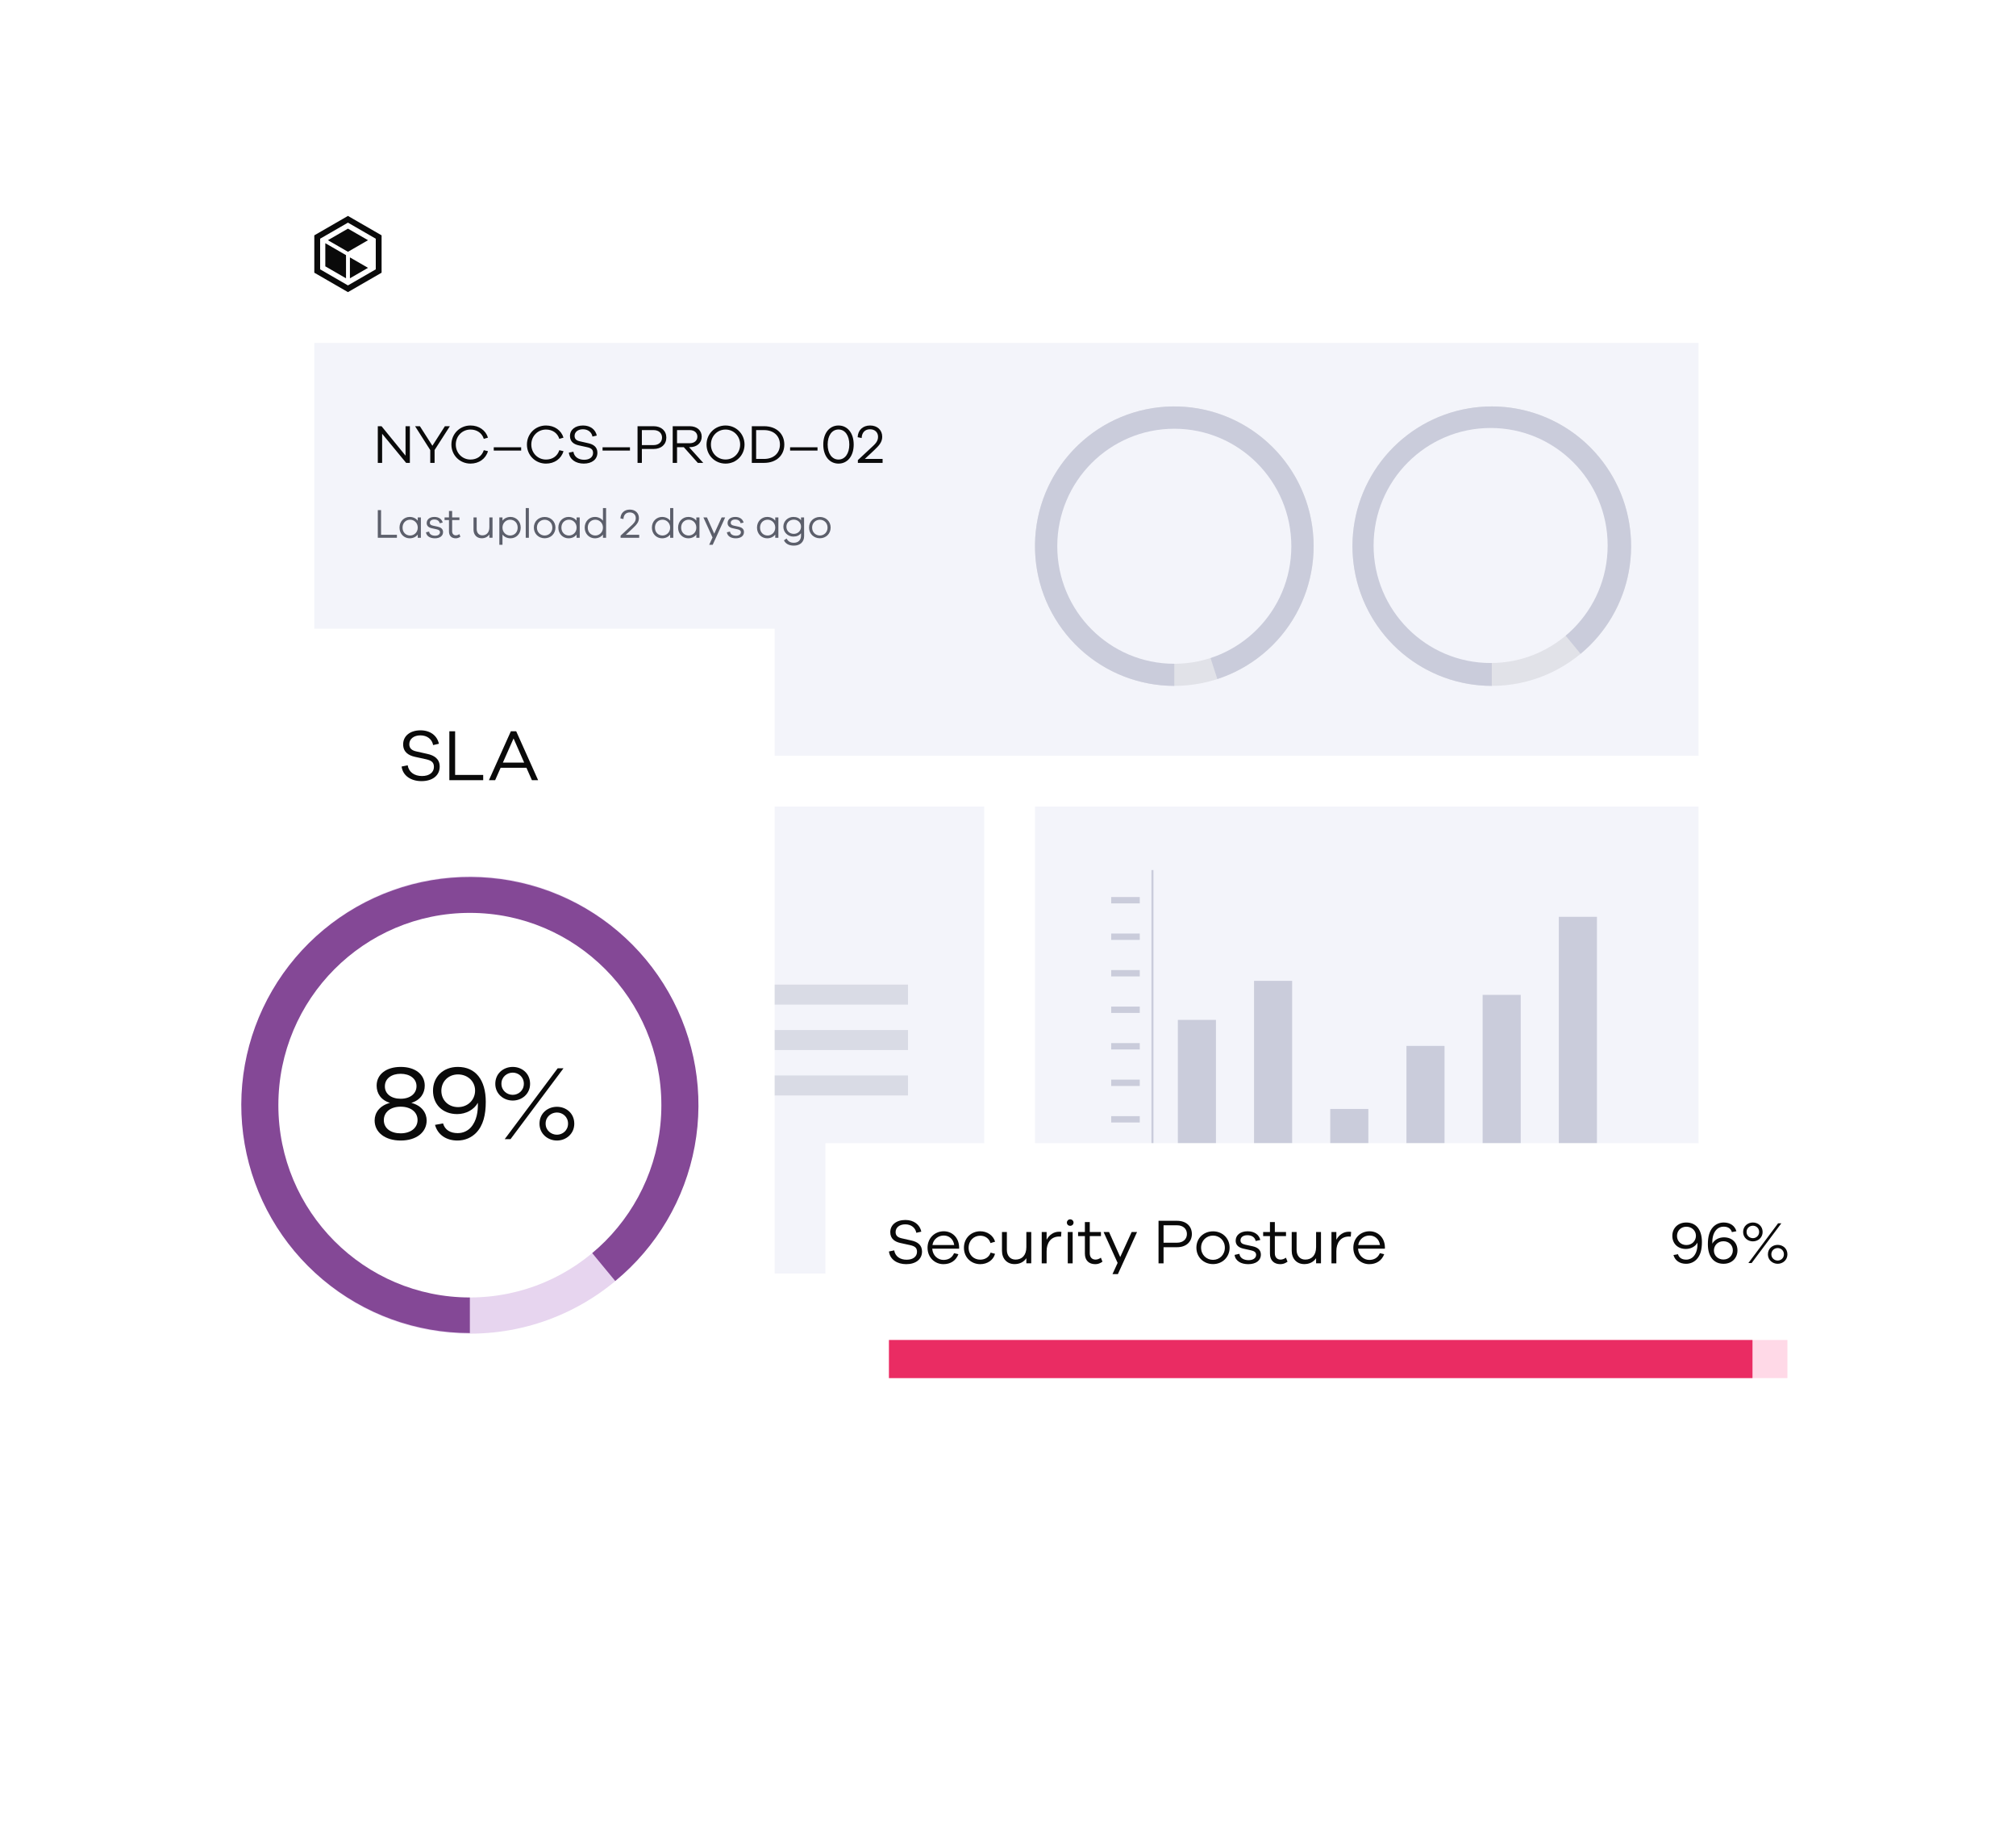 <svg width="635" height="575" viewBox="0 0 635 575" fill="none" xmlns="http://www.w3.org/2000/svg">
<g filter="url(#filter0_d_344_34401)">
<rect width="468" height="369.068" transform="translate(83 50)" fill="white"/>
<path d="M109.597 66L99 72.115V83.88L109.597 90L120.194 83.88V72.115L109.597 66ZM118.361 82.822L109.597 87.882L100.837 82.822V73.173L109.597 68.117L118.361 73.177V82.822Z" fill="#0A0A0A"/>
<path d="M108.987 78.353L102.466 74.586V81.877L108.987 85.644V78.353Z" fill="#0A0A0A"/>
<path d="M115.921 82.351L110.215 79.059V85.645L115.921 82.351Z" fill="#0A0A0A"/>
<path d="M115.918 73.647L109.599 70.003L103.278 73.647L109.599 77.295L115.918 73.647Z" fill="#0A0A0A"/>
<rect width="436" height="130" transform="translate(99 106)" fill="#F3F4FA"/>
<path d="M278 142.534V143.776H270.212V142.897L274.339 139.052C275.669 137.845 276.567 137.017 276.567 135.552C276.567 134.138 275.548 133.19 274.046 133.19C272.474 133.19 271.473 134.19 271.403 135.948L270.143 135.69C270.229 133.448 271.783 132 274.063 132C276.342 132 277.879 133.431 277.879 135.534C277.879 137.241 276.947 138.276 275.168 139.948L272.388 142.534H278Z" fill="#0A0A0A"/>
<path d="M264.115 132C266.982 132 268.899 134.431 268.899 138C268.899 141.586 266.982 144 264.115 144C261.249 144 259.314 141.586 259.314 138C259.314 134.431 261.249 132 264.115 132ZM264.115 142.724C266.17 142.724 267.517 140.81 267.517 138C267.517 135.172 266.17 133.259 264.115 133.259C262.043 133.259 260.696 135.172 260.696 138C260.696 140.81 262.043 142.724 264.115 142.724Z" fill="#0A0A0A"/>
<path d="M257.499 139.897H248.865V138.862H257.499V139.897Z" fill="#0A0A0A"/>
<path d="M236.805 132.224H240.639C244.697 132.224 247.046 134.724 247.046 138C247.046 141.258 244.697 143.776 240.639 143.776H236.805V132.224ZM238.17 142.534H240.622C243.868 142.534 245.664 140.551 245.664 138C245.664 135.431 243.868 133.448 240.622 133.448H238.17V142.534Z" fill="#0A0A0A"/>
<path d="M228.538 132C231.888 132 234.513 134.655 234.513 138C234.513 141.362 231.888 144 228.538 144C225.171 144 222.546 141.362 222.546 138C222.546 134.655 225.171 132 228.538 132ZM228.538 142.707C231.111 142.707 233.132 140.672 233.132 138C233.132 135.345 231.111 133.276 228.538 133.276C225.948 133.276 223.927 135.345 223.927 138C223.927 140.672 225.948 142.707 228.538 142.707Z" fill="#0A0A0A"/>
<path d="M221.507 143.776H219.798L215.377 138.827H213.253V143.776H211.889V132.224H217.242C219.504 132.224 221.024 133.534 221.024 135.517C221.024 137.5 219.504 138.827 217.242 138.827H217.035L221.507 143.776ZM213.253 137.586H217.242C218.693 137.586 219.66 136.758 219.66 135.517C219.66 134.276 218.693 133.448 217.242 133.448H213.253V137.586Z" fill="#0A0A0A"/>
<path d="M200.813 132.224H205.855C208.325 132.224 209.879 133.689 209.879 135.81C209.879 137.931 208.325 139.396 205.855 139.396H202.177V143.776H200.813V132.224ZM202.177 138.172H205.855C207.513 138.172 208.532 137.189 208.532 135.81C208.532 134.431 207.513 133.448 205.855 133.448H202.177V138.172Z" fill="#0A0A0A"/>
<path d="M198.428 139.897H189.793V138.862H198.428V139.897Z" fill="#0A0A0A"/>
<path d="M183.642 132C185.956 132 187.58 133.276 187.977 135.172L186.613 135.483C186.353 134.086 185.196 133.19 183.608 133.19C182.054 133.19 180.983 134.034 180.983 135.276C180.983 136.31 181.639 136.776 182.727 137L185.248 137.569C186.854 137.914 188.167 138.724 188.167 140.569C188.167 142.672 186.457 144 183.867 144C181.415 144 179.446 142.741 179.17 140.552L180.603 140.259C180.862 141.879 182.192 142.793 183.988 142.793C185.749 142.793 186.802 141.914 186.802 140.638C186.802 139.552 186.215 139.121 184.92 138.828L182.313 138.259C180.827 137.931 179.532 137.155 179.532 135.31C179.532 133.328 181.173 132 183.642 132Z" fill="#0A0A0A"/>
<path d="M171.98 142.724C173.983 142.724 175.572 141.672 176.176 139.776L177.489 140.086C176.781 142.5 174.639 144 171.98 144C168.613 144 165.97 141.362 165.97 138C165.97 134.638 168.613 132 171.98 132C174.639 132 176.781 133.5 177.489 135.828L176.176 136.207C175.589 134.345 173.983 133.276 171.98 133.276C169.39 133.276 167.352 135.328 167.352 138C167.352 140.655 169.39 142.724 171.98 142.724Z" fill="#0A0A0A"/>
<path d="M164.155 139.897H155.521V138.862H164.155V139.897Z" fill="#0A0A0A"/>
<path d="M148.193 142.724C150.196 142.724 151.785 141.672 152.389 139.776L153.702 140.086C152.994 142.5 150.853 144 148.193 144C144.826 144 142.184 141.362 142.184 138C142.184 134.638 144.826 132 148.193 132C150.853 132 152.994 133.5 153.702 135.828L152.389 136.207C151.802 134.345 150.196 133.276 148.193 133.276C145.603 133.276 143.565 135.328 143.565 138C143.565 140.655 145.603 142.724 148.193 142.724Z" fill="#0A0A0A"/>
<path d="M136.886 139.724V143.776H135.522V139.741L130.739 132.224H132.258L136.196 138.379L140.133 132.224H141.704L136.886 139.724Z" fill="#0A0A0A"/>
<path d="M129.102 132.224V143.776H127.928L120.364 134.603V143.776H119V132.224H120.174L127.738 141.5V132.224H129.102Z" fill="#0A0A0A"/>
<path d="M258.244 160.808C260.129 160.808 261.637 162.186 261.637 164.149C261.637 166.112 260.129 167.516 258.244 167.516C256.333 167.516 254.838 166.112 254.838 164.149C254.838 162.186 256.333 160.808 258.244 160.808ZM258.244 166.645C259.557 166.645 260.662 165.631 260.662 164.149C260.662 162.68 259.557 161.679 258.244 161.679C256.918 161.679 255.8 162.68 255.8 164.149C255.8 165.631 256.918 166.645 258.244 166.645Z" fill="#5C5F6B"/>
<path d="M253.268 160.951L253.281 166.84C253.268 168.712 251.994 169.83 250.057 169.83C248.471 169.83 247.418 169.206 246.924 168.166L247.756 167.594C248.211 168.452 248.861 168.933 250.057 168.933C251.409 168.933 252.306 168.075 252.306 166.71V165.93C251.786 166.606 250.967 166.983 249.901 166.983C248.211 166.983 246.742 165.696 246.742 163.876C246.742 162.069 248.211 160.795 249.901 160.795C250.967 160.795 251.786 161.172 252.306 161.835V160.951H253.268ZM250.044 166.125C251.24 166.125 252.306 165.241 252.306 163.876C252.306 162.511 251.24 161.653 250.044 161.653C248.744 161.653 247.704 162.511 247.704 163.876C247.704 165.241 248.744 166.125 250.044 166.125Z" fill="#5C5F6B"/>
<path d="M245.174 160.951V167.36H244.186V166.346C243.614 167.1 242.704 167.529 241.638 167.529C239.935 167.529 238.44 166.19 238.44 164.162C238.44 162.134 239.935 160.795 241.638 160.795C242.704 160.795 243.614 161.224 244.186 161.978V160.951H245.174ZM241.794 166.645C243.003 166.645 244.186 165.683 244.186 164.162C244.186 162.628 243.003 161.666 241.794 161.666C240.468 161.666 239.402 162.628 239.402 164.162C239.402 165.683 240.468 166.645 241.794 166.645Z" fill="#5C5F6B"/>
<path d="M228.953 165.631L229.941 165.41C230.032 166.255 230.812 166.71 231.826 166.71C232.749 166.71 233.36 166.281 233.36 165.618C233.36 165.085 232.957 164.838 232.307 164.695L230.838 164.37C229.772 164.149 229.174 163.616 229.174 162.732C229.174 161.575 230.136 160.795 231.605 160.795C233.048 160.795 233.984 161.536 234.218 162.576L233.269 162.784C233.139 162.082 232.528 161.601 231.579 161.601C230.669 161.601 230.162 162.043 230.162 162.654C230.162 163.161 230.513 163.395 231.137 163.538L232.684 163.876C233.62 164.084 234.335 164.578 234.335 165.553C234.335 166.814 233.282 167.529 231.748 167.529C230.279 167.529 229.109 166.879 228.953 165.631Z" fill="#5C5F6B"/>
<path d="M228.41 160.951L224.484 169.57H223.379L224.432 167.269L221.559 160.951H222.677L224.965 166.073L227.305 160.951H228.41Z" fill="#5C5F6B"/>
<path d="M220.317 160.951V167.36H219.329V166.346C218.757 167.1 217.847 167.529 216.781 167.529C215.078 167.529 213.583 166.19 213.583 164.162C213.583 162.134 215.078 160.795 216.781 160.795C217.847 160.795 218.757 161.224 219.329 161.978V160.951H220.317ZM216.937 166.645C218.146 166.645 219.329 165.683 219.329 164.162C219.329 162.628 218.146 161.666 216.937 161.666C215.611 161.666 214.545 162.628 214.545 164.162C214.545 165.683 215.611 166.645 216.937 166.645Z" fill="#5C5F6B"/>
<path d="M212.069 158V167.36H211.081V166.346C210.509 167.1 209.599 167.529 208.533 167.529C206.83 167.529 205.335 166.19 205.335 164.162C205.335 162.134 206.83 160.795 208.533 160.795C209.599 160.795 210.509 161.224 211.081 161.978V158H212.069ZM208.689 166.645C209.898 166.645 211.081 165.683 211.081 164.162C211.081 162.628 209.898 161.666 208.689 161.666C207.363 161.666 206.297 162.628 206.297 164.162C206.297 165.683 207.363 166.645 208.689 166.645Z" fill="#5C5F6B"/>
<path d="M201.336 166.424V167.36H195.473V166.697L198.58 163.798C199.581 162.888 200.257 162.264 200.257 161.159C200.257 160.093 199.49 159.378 198.359 159.378C197.176 159.378 196.422 160.132 196.37 161.458L195.421 161.263C195.486 159.573 196.656 158.481 198.372 158.481C200.088 158.481 201.245 159.56 201.245 161.146C201.245 162.433 200.543 163.213 199.204 164.474L197.111 166.424H201.336Z" fill="#5C5F6B"/>
<path d="M190.906 158V167.36H189.918V166.346C189.346 167.1 188.436 167.529 187.37 167.529C185.667 167.529 184.172 166.19 184.172 164.162C184.172 162.134 185.667 160.795 187.37 160.795C188.436 160.795 189.346 161.224 189.918 161.978V158H190.906ZM187.526 166.645C188.735 166.645 189.918 165.683 189.918 164.162C189.918 162.628 188.735 161.666 187.526 161.666C186.2 161.666 185.134 162.628 185.134 164.162C185.134 165.683 186.2 166.645 187.526 166.645Z" fill="#5C5F6B"/>
<path d="M182.604 160.951V167.36H181.616V166.346C181.044 167.1 180.134 167.529 179.068 167.529C177.365 167.529 175.87 166.19 175.87 164.162C175.87 162.134 177.365 160.795 179.068 160.795C180.134 160.795 181.044 161.224 181.616 161.978V160.951H182.604ZM179.224 166.645C180.433 166.645 181.616 165.683 181.616 164.162C181.616 162.628 180.433 161.666 179.224 161.666C177.898 161.666 176.832 162.628 176.832 164.162C176.832 165.683 177.898 166.645 179.224 166.645Z" fill="#5C5F6B"/>
<path d="M171.562 160.808C173.447 160.808 174.955 162.186 174.955 164.149C174.955 166.112 173.447 167.516 171.562 167.516C169.651 167.516 168.156 166.112 168.156 164.149C168.156 162.186 169.651 160.808 171.562 160.808ZM171.562 166.645C172.875 166.645 173.98 165.631 173.98 164.149C173.98 162.68 172.875 161.679 171.562 161.679C170.236 161.679 169.118 162.68 169.118 164.149C169.118 165.631 170.236 166.645 171.562 166.645Z" fill="#5C5F6B"/>
<path d="M166.584 167.36H165.596V158H166.584V167.36Z" fill="#5C5F6B"/>
<path d="M160.819 160.795C162.522 160.795 164.017 162.134 164.017 164.162C164.017 166.19 162.522 167.529 160.819 167.529C159.753 167.529 158.843 167.1 158.271 166.346V169.57H157.283V160.951H158.271V161.978C158.843 161.224 159.753 160.795 160.819 160.795ZM160.663 166.645C161.989 166.645 163.055 165.683 163.055 164.162C163.055 162.628 161.989 161.666 160.663 161.666C159.454 161.666 158.271 162.628 158.271 164.162C158.271 165.683 159.454 166.645 160.663 166.645Z" fill="#5C5F6B"/>
<path d="M155.138 160.951V167.347H154.137V166.307C153.617 167.074 152.785 167.516 151.719 167.516C150.172 167.516 149.145 166.411 149.145 164.786V160.951H150.146V164.604C150.146 165.8 150.848 166.593 151.914 166.593C153.253 166.593 154.137 165.696 154.137 164.032V160.951H155.138Z" fill="#5C5F6B"/>
<path d="M144.693 166.203L145.018 167.022C144.498 167.386 144.056 167.529 143.536 167.529C142.262 167.529 141.417 166.775 141.417 165.358V161.783H140.026V160.951H141.417V158.91H142.418V160.951H144.706V161.783H142.418V165.293C142.418 166.125 142.886 166.593 143.601 166.593C143.965 166.593 144.368 166.437 144.693 166.203Z" fill="#5C5F6B"/>
<path d="M134.177 165.631L135.165 165.41C135.256 166.255 136.036 166.71 137.05 166.71C137.973 166.71 138.584 166.281 138.584 165.618C138.584 165.085 138.181 164.838 137.531 164.695L136.062 164.37C134.996 164.149 134.398 163.616 134.398 162.732C134.398 161.575 135.36 160.795 136.829 160.795C138.272 160.795 139.208 161.536 139.442 162.576L138.493 162.784C138.363 162.082 137.752 161.601 136.803 161.601C135.893 161.601 135.386 162.043 135.386 162.654C135.386 163.161 135.737 163.395 136.361 163.538L137.908 163.876C138.844 164.084 139.559 164.578 139.559 165.553C139.559 166.814 138.506 167.529 136.972 167.529C135.503 167.529 134.333 166.879 134.177 165.631Z" fill="#5C5F6B"/>
<path d="M132.571 160.951V167.36H131.583V166.346C131.011 167.1 130.101 167.529 129.035 167.529C127.332 167.529 125.837 166.19 125.837 164.162C125.837 162.134 127.332 160.795 129.035 160.795C130.101 160.795 131.011 161.224 131.583 161.978V160.951H132.571ZM129.191 166.645C130.4 166.645 131.583 165.683 131.583 164.162C131.583 162.628 130.4 161.666 129.191 161.666C127.865 161.666 126.799 162.628 126.799 164.162C126.799 165.683 127.865 166.645 129.191 166.645Z" fill="#5C5F6B"/>
<path d="M125.019 166.424V167.36H119V158.65H120.027V166.424H125.019Z" fill="#5C5F6B"/>
<ellipse cx="369.882" cy="170" rx="43.883" ry="44" fill="#E1E2E8"/>
<path d="M369.882 214C358.84 214 348.203 209.826 340.094 202.31C331.986 194.794 327.001 184.49 326.135 173.452C325.268 162.414 328.584 151.455 335.42 142.76C342.257 134.065 352.111 128.273 363.017 126.541C373.924 124.809 385.08 127.264 394.262 133.415C403.443 139.566 409.974 148.962 412.552 159.728C415.13 170.494 413.565 181.839 408.169 191.499C402.774 201.159 393.944 208.425 383.442 211.846L369.882 170L369.882 214Z" fill="#CACCDB"/>
<ellipse cx="369.882" cy="170.03" rx="36.861" ry="37.008" fill="#F3F4FA"/>
<ellipse cx="469.883" cy="170" rx="43.883" ry="44" fill="#E1E2E8"/>
<path d="M469.883 214C459.553 214 449.554 210.346 441.647 203.681C433.739 197.016 428.43 187.768 426.654 177.565C424.878 167.361 426.749 156.857 431.937 147.9C437.126 138.944 445.299 132.11 455.019 128.601C464.738 125.092 475.38 125.134 485.072 128.719C494.763 132.304 502.883 139.203 508.001 148.2C513.119 157.197 514.908 167.716 513.052 177.905C511.196 188.094 505.815 197.3 497.855 203.902L469.883 170L469.883 214Z" fill="#CACCDB"/>
<ellipse cx="469.517" cy="169.792" rx="36.861" ry="37.008" fill="#F3F4FA"/>
<rect width="211" height="147.068" transform="translate(99 252)" fill="#F3F4FA"/>
<ellipse cx="165.634" cy="325.534" rx="42.634" ry="42.748" fill="#D9DBE5"/>
<path d="M165.634 368.282C155.598 368.282 145.884 364.732 138.201 358.257C130.519 351.782 125.361 342.797 123.636 332.884C121.91 322.971 123.728 312.765 128.768 304.063C133.809 295.362 141.75 288.722 151.193 285.314C160.635 281.905 170.975 281.946 180.391 285.429C189.806 288.911 197.695 295.613 202.667 304.354C207.64 313.095 209.377 323.315 207.574 333.214C205.771 343.113 200.543 352.057 192.81 358.472L165.634 325.534L165.634 368.282Z" fill="#B3B5C8"/>
<ellipse cx="165.279" cy="325.332" rx="35.812" ry="35.954" fill="#F3F4FA"/>
<circle cx="227.419" cy="311.231" r="3.152" fill="#D9DBE5"/>
<rect x="233.722" y="308.079" width="52.278" height="6.303" fill="#D9DBE5"/>
<circle cx="227.419" cy="325.534" r="3.152" fill="#D9DBE5"/>
<rect x="233.722" y="322.383" width="52.278" height="6.303" fill="#D9DBE5"/>
<circle cx="227.419" cy="339.837" r="3.152" fill="#D9DBE5"/>
<rect x="233.722" y="336.686" width="52.278" height="6.303" fill="#D9DBE5"/>
<rect width="209" height="147.068" transform="translate(326 252)" fill="#F3F4FA"/>
<path d="M363 272V363H511" stroke="#CACCDB" stroke-width="0.63"/>
<rect x="371" y="367.068" width="12" height="2" fill="#CACCDB"/>
<rect x="395" y="367.068" width="12" height="2" fill="#CACCDB"/>
<rect x="419" y="367.068" width="12" height="2" fill="#CACCDB"/>
<rect x="443" y="367.068" width="12" height="2" fill="#CACCDB"/>
<rect x="467" y="367.068" width="12" height="2" fill="#CACCDB"/>
<rect x="491" y="367.068" width="12" height="2" fill="#CACCDB"/>
<rect x="350" y="361" width="9" height="2" fill="#CACCDB"/>
<rect x="350" y="349.5" width="9" height="2" fill="#CACCDB"/>
<rect x="350" y="338" width="9" height="2" fill="#CACCDB"/>
<rect x="350" y="326.5" width="9" height="2" fill="#CACCDB"/>
<rect x="350" y="315" width="9" height="2" fill="#CACCDB"/>
<rect x="350" y="303.5" width="9" height="2" fill="#CACCDB"/>
<rect x="350" y="292" width="9" height="2" fill="#CACCDB"/>
<rect x="350" y="280.5" width="9" height="2" fill="#CACCDB"/>
<rect x="371" y="363" width="43.808" height="12" transform="rotate(-90 371 363)" fill="#CACCDB"/>
<rect x="395" y="363" width="56.1" height="12" transform="rotate(-90 395 363)" fill="#CACCDB"/>
<rect x="419" y="363" width="15.758" height="12" transform="rotate(-90 419 363)" fill="#CACCDB"/>
<rect x="443" y="363" width="35.614" height="12" transform="rotate(-90 443 363)" fill="#CACCDB"/>
<rect x="467" y="363" width="51.688" height="12" transform="rotate(-90 467 363)" fill="#CACCDB"/>
<rect x="491" y="363" width="76.27" height="12" transform="rotate(-90 491 363)" fill="#CACCDB"/>
</g>
<g filter="url(#filter1_d_344_34401)">
<rect width="192" height="260" transform="translate(52 196)" fill="white"/>
<path d="M169.5 243.701H167.542L165.815 239.793H157.687L155.96 243.701H154.002L160.911 228.299H162.592L169.5 243.701ZM165.102 238.161L161.763 230.551L158.4 238.161H165.102Z" fill="#0A0A0A"/>
<path d="M152.198 242.046V243.701H141.536V228.299H143.355V242.046H152.198Z" fill="#0A0A0A"/>
<path d="M132.464 228C135.55 228 137.714 229.701 138.244 232.23L136.425 232.644C136.08 230.782 134.537 229.586 132.418 229.586C130.346 229.586 128.918 230.713 128.918 232.368C128.918 233.747 129.793 234.368 131.244 234.667L134.606 235.425C136.747 235.885 138.497 236.966 138.497 239.425C138.497 242.23 136.218 244 132.764 244C129.494 244 126.868 242.322 126.5 239.402L128.411 239.011C128.757 241.172 130.53 242.391 132.925 242.391C135.274 242.391 136.678 241.218 136.678 239.517C136.678 238.069 135.895 237.494 134.168 237.103L130.691 236.345C128.711 235.908 126.984 234.874 126.984 232.414C126.984 229.77 129.171 228 132.464 228Z" fill="#0A0A0A"/>
<ellipse cx="147.999" cy="346" rx="71.808" ry="72" fill="#E7D5EF"/>
<path d="M148 417.81C131.045 417.81 114.634 411.843 101.658 400.959C88.682 390.076 79.973 374.974 77.066 358.315C74.159 341.655 77.24 324.507 85.766 309.892C94.292 295.276 107.717 284.129 123.675 278.417C139.633 272.704 157.1 272.791 173 278.662C188.9 284.534 202.212 295.813 210.592 310.513C218.971 325.213 221.88 342.391 218.807 359.021C215.733 375.65 206.873 390.664 193.789 401.418L148 346.002V417.81Z" fill="#844896"/>
<path d="M208.317 346.048C208.317 379.493 181.312 406.606 147.999 406.606C114.686 406.606 87.68 379.493 87.68 346.048C87.68 312.603 114.686 285.49 147.999 285.49C181.312 285.49 208.317 312.603 208.317 346.048Z" fill="white"/>
<path d="M161.503 334C164.401 334 166.966 336.032 166.966 339.329C166.966 342.493 164.401 344.592 161.503 344.592C158.606 344.592 156.008 342.493 156.008 339.329C156.008 336.032 158.606 334 161.503 334ZM158.972 356.749L175.659 334.433H177.491L160.804 356.749H158.972ZM161.503 335.799C159.705 335.799 157.939 337.131 157.939 339.296C157.939 341.461 159.705 342.793 161.503 342.793C163.269 342.793 165.001 341.461 165.001 339.296C165.001 337.131 163.269 335.799 161.503 335.799ZM175.426 346.557C178.323 346.557 180.888 348.589 180.888 351.886C180.888 355.05 178.323 357.182 175.426 357.182C172.528 357.182 169.93 355.05 169.93 351.886C169.93 348.589 172.528 346.557 175.426 346.557ZM175.426 348.355C173.627 348.355 171.862 349.688 171.862 351.853C171.862 354.018 173.627 355.35 175.426 355.35C177.191 355.35 178.923 354.018 178.923 351.853C178.923 349.688 177.191 348.355 175.426 348.355Z" fill="#0A0A0A"/>
<path d="M144.214 334C149.777 334 153.008 338.063 153.008 344.991C153.008 349.088 152.208 352.452 149.977 354.75C148.511 356.249 146.479 357.182 144.081 357.182C140.617 357.182 137.886 355.417 137.02 352.252L139.551 351.786C140.151 353.884 141.883 354.85 144.181 354.85C145.913 354.85 147.312 354.118 148.278 353.085C150.176 350.987 150.609 347.989 150.51 345.291C149.344 347.456 146.779 348.855 144.015 348.855C139.318 348.855 136.387 345.724 136.387 341.494C136.387 337.198 139.518 334 144.214 334ZM144.281 346.657C147.479 346.657 149.644 344.259 149.644 341.461C149.644 338.463 147.212 336.365 144.281 336.365C141.183 336.365 139.018 338.63 139.018 341.527C139.018 344.458 141.217 346.657 144.281 346.657Z" fill="#0A0A0A"/>
<path d="M129.558 345.324C132.922 346.19 134.387 348.555 134.387 350.853C134.387 354.617 131.123 357.182 126.227 357.182C121.297 357.182 118 354.617 118 350.853C118 348.489 119.532 346.19 122.83 345.324C119.932 344.425 118.633 342.294 118.633 339.895C118.633 336.365 121.63 334 126.227 334C130.79 334 133.788 336.365 133.788 339.895C133.788 342.26 132.489 344.425 129.558 345.324ZM121.231 340.095C121.198 342.46 123.196 344.025 126.194 344.025C129.225 344.025 131.19 342.393 131.19 340.062C131.19 337.664 129.058 336.165 126.194 336.165C123.329 336.165 121.231 337.664 121.231 340.095ZM126.194 354.917C129.225 354.917 131.523 353.318 131.523 350.72C131.523 348.256 129.424 346.524 126.194 346.524C123.029 346.524 120.898 348.222 120.898 350.754C120.898 353.352 123.096 354.917 126.194 354.917Z" fill="#0A0A0A"/>
</g>
<g filter="url(#filter2_d_344_34401)">
<rect width="323" height="98" transform="translate(260 358)" fill="white"/>
<path d="M436.213 390.68V391.24H427.753C427.893 393.46 429.573 394.78 431.273 394.78C432.673 394.78 433.933 394.24 434.633 392.66L435.993 392.98C435.213 395.04 433.493 396.12 431.273 396.12C428.653 396.12 426.273 394.1 426.273 390.96C426.273 387.8 428.653 385.76 431.373 385.76C434.033 385.76 436.113 387.74 436.213 390.68ZM431.373 387.1C429.773 387.1 428.113 388.16 427.813 390.1H434.673C434.393 388.16 433.013 387.1 431.373 387.1Z" fill="#0A0A0A"/>
<path d="M424.885 385.9C425.125 385.9 425.305 385.9 425.585 385.98L425.465 387.44C425.285 387.42 425.065 387.42 424.885 387.42C422.265 387.42 420.925 389.4 420.925 392.06V395.86H419.385V386H420.925V388.42C421.725 386.96 423.065 385.9 424.885 385.9Z" fill="#0A0A0A"/>
<path d="M416.084 386V395.84H414.544V394.24C413.744 395.42 412.464 396.1 410.824 396.1C408.444 396.1 406.864 394.4 406.864 391.9V386H408.404V391.62C408.404 393.46 409.484 394.68 411.124 394.68C413.184 394.68 414.544 393.3 414.544 390.74V386H416.084Z" fill="#0A0A0A"/>
<path d="M405.049 394.08L405.549 395.34C404.749 395.9 404.069 396.12 403.269 396.12C401.309 396.12 400.009 394.96 400.009 392.78V387.28H397.869V386H400.009V382.86H401.549V386H405.069V387.28H401.549V392.68C401.549 393.96 402.269 394.68 403.369 394.68C403.929 394.68 404.549 394.44 405.049 394.08Z" fill="#0A0A0A"/>
<path d="M388.871 393.2L390.391 392.86C390.531 394.16 391.731 394.86 393.291 394.86C394.711 394.86 395.651 394.2 395.651 393.18C395.651 392.36 395.031 391.98 394.031 391.76L391.771 391.26C390.131 390.92 389.211 390.1 389.211 388.74C389.211 386.96 390.691 385.76 392.951 385.76C395.171 385.76 396.611 386.9 396.971 388.5L395.511 388.82C395.311 387.74 394.371 387 392.911 387C391.511 387 390.731 387.68 390.731 388.62C390.731 389.4 391.271 389.76 392.231 389.98L394.611 390.5C396.051 390.82 397.151 391.58 397.151 393.08C397.151 395.02 395.531 396.12 393.171 396.12C390.911 396.12 389.111 395.12 388.871 393.2Z" fill="#0A0A0A"/>
<path d="M382.083 385.78C384.983 385.78 387.303 387.9 387.303 390.92C387.303 393.94 384.983 396.1 382.083 396.1C379.143 396.1 376.843 393.94 376.843 390.92C376.843 387.9 379.143 385.78 382.083 385.78ZM382.083 394.76C384.103 394.76 385.803 393.2 385.803 390.92C385.803 388.66 384.103 387.12 382.083 387.12C380.043 387.12 378.323 388.66 378.323 390.92C378.323 393.2 380.043 394.76 382.083 394.76Z" fill="#0A0A0A"/>
<path d="M364.916 382.46H370.756C373.616 382.46 375.416 384.16 375.416 386.62C375.416 389.08 373.616 390.78 370.756 390.78H366.496V395.86H364.916V382.46ZM366.496 389.36H370.756C372.676 389.36 373.856 388.22 373.856 386.62C373.856 385.02 372.676 383.88 370.756 383.88H366.496V389.36Z" fill="#0A0A0A"/>
<path d="M358.148 386L352.108 399.26H350.408L352.028 395.72L347.608 386H349.328L352.848 393.88L356.448 386H358.148Z" fill="#0A0A0A"/>
<path d="M346.756 394.08L347.256 395.34C346.456 395.9 345.776 396.12 344.976 396.12C343.016 396.12 341.716 394.96 341.716 392.78V387.28H339.576V386H341.716V382.86H343.256V386H346.776V387.28H343.256V392.68C343.256 393.96 343.976 394.68 345.076 394.68C345.636 394.68 346.256 394.44 346.756 394.08Z" fill="#0A0A0A"/>
<path d="M337.085 382C337.685 382 338.145 382.48 338.145 383.02C338.145 383.6 337.685 384.04 337.085 384.04C336.485 384.04 336.045 383.6 336.045 383.02C336.045 382.48 336.485 382 337.085 382ZM337.865 395.86H336.325V386H337.865V395.86Z" fill="#0A0A0A"/>
<path d="M333.623 385.9C333.863 385.9 334.043 385.9 334.323 385.98L334.203 387.44C334.023 387.42 333.803 387.42 333.623 387.42C331.003 387.42 329.663 389.4 329.663 392.06V395.86H328.123V386H329.663V388.42C330.463 386.96 331.803 385.9 333.623 385.9Z" fill="#0A0A0A"/>
<path d="M324.823 386V395.84H323.283V394.24C322.483 395.42 321.203 396.1 319.563 396.1C317.183 396.1 315.603 394.4 315.603 391.9V386H317.143V391.62C317.143 393.46 318.223 394.68 319.863 394.68C321.923 394.68 323.283 393.3 323.283 390.74V386H324.823Z" fill="#0A0A0A"/>
<path d="M308.759 394.7C310.219 394.7 311.539 393.96 312.019 392.48L313.419 392.86C312.879 394.88 310.939 396.12 308.759 396.12C305.979 396.12 303.619 394.08 303.619 390.94C303.619 387.84 305.979 385.76 308.759 385.76C310.919 385.76 312.839 387.02 313.439 389.04L311.979 389.48C311.539 387.96 310.219 387.16 308.759 387.16C306.739 387.16 305.099 388.68 305.099 390.94C305.099 393.24 306.739 394.7 308.759 394.7Z" fill="#0A0A0A"/>
<path d="M302.099 390.68V391.24H293.639C293.779 393.46 295.459 394.78 297.159 394.78C298.559 394.78 299.819 394.24 300.519 392.66L301.879 392.98C301.099 395.04 299.379 396.12 297.159 396.12C294.539 396.12 292.159 394.1 292.159 390.96C292.159 387.8 294.539 385.76 297.259 385.76C299.919 385.76 301.999 387.74 302.099 390.68ZM297.259 387.1C295.659 387.1 293.999 388.16 293.699 390.1H300.559C300.279 388.16 298.899 387.1 297.259 387.1Z" fill="#0A0A0A"/>
<path d="M285.18 382.2C287.86 382.2 289.74 383.68 290.2 385.88L288.62 386.24C288.32 384.62 286.98 383.58 285.14 383.58C283.34 383.58 282.1 384.56 282.1 386C282.1 387.2 282.86 387.74 284.12 388L287.04 388.66C288.9 389.06 290.42 390 290.42 392.14C290.42 394.58 288.44 396.12 285.44 396.12C282.6 396.12 280.32 394.66 280 392.12L281.66 391.78C281.96 393.66 283.5 394.72 285.58 394.72C287.62 394.72 288.84 393.7 288.84 392.22C288.84 390.96 288.16 390.46 286.66 390.12L283.64 389.46C281.92 389.08 280.42 388.18 280.42 386.04C280.42 383.74 282.32 382.2 285.18 382.2Z" fill="#0A0A0A"/>
<path d="M552.129 383C553.754 383 555.192 384.139 555.192 385.989C555.192 387.763 553.754 388.94 552.129 388.94C550.504 388.94 549.047 387.763 549.047 385.989C549.047 384.139 550.504 383 552.129 383ZM550.71 395.757L560.067 383.243H561.095L551.737 395.757H550.71ZM552.129 384.009C551.121 384.009 550.131 384.756 550.131 385.97C550.131 387.184 551.121 387.931 552.129 387.931C553.119 387.931 554.09 387.184 554.09 385.97C554.09 384.756 553.119 384.009 552.129 384.009ZM559.937 390.042C561.562 390.042 563 391.181 563 393.03C563 394.805 561.562 396 559.937 396C558.312 396 556.855 394.805 556.855 393.03C556.855 391.181 558.312 390.042 559.937 390.042ZM559.937 391.05C558.928 391.05 557.938 391.797 557.938 393.011C557.938 394.226 558.928 394.973 559.937 394.973C560.927 394.973 561.898 394.226 561.898 393.011C561.898 391.797 560.927 391.05 559.937 391.05Z" fill="#0A0A0A"/>
<path d="M542.989 387.67C545.641 387.67 547.266 389.425 547.266 391.779C547.266 394.188 545.529 396 542.877 396C539.776 396 537.946 393.721 537.946 389.836C537.946 387.539 538.413 385.634 539.645 384.364C540.467 383.523 541.606 383 542.951 383C544.894 383 546.425 383.971 546.93 385.746L545.51 386.026C545.155 384.849 544.203 384.307 542.895 384.307C541.924 384.307 541.14 384.7 540.598 385.297C539.533 386.455 539.29 388.174 539.346 389.668C539.981 388.454 541.438 387.67 542.989 387.67ZM542.858 394.655C544.576 394.655 545.809 393.385 545.809 391.76C545.809 390.135 544.576 388.902 542.858 388.902C541.046 388.902 539.851 390.228 539.851 391.816C539.851 393.497 541.196 394.655 542.858 394.655Z" fill="#0A0A0A"/>
<path d="M531.14 383C534.259 383 536.071 385.279 536.071 389.164C536.071 391.461 535.622 393.348 534.371 394.636C533.549 395.477 532.41 396 531.065 396C529.122 396 527.591 395.01 527.105 393.236L528.525 392.974C528.861 394.151 529.832 394.693 531.121 394.693C532.092 394.693 532.877 394.282 533.418 393.703C534.483 392.526 534.726 390.845 534.67 389.332C534.016 390.546 532.578 391.33 531.028 391.33C528.394 391.33 526.75 389.575 526.75 387.203C526.75 384.793 528.506 383 531.14 383ZM531.177 390.098C532.97 390.098 534.184 388.753 534.184 387.184C534.184 385.503 532.821 384.326 531.177 384.326C529.44 384.326 528.226 385.596 528.226 387.221C528.226 388.865 529.459 390.098 531.177 390.098Z" fill="#0A0A0A"/>
<rect width="283" height="12" transform="translate(280 420)" fill="#FFD9E7"/>
<rect x="280" y="420" width="272" height="12" fill="#EA2C63"/>
</g>
<defs>
<filter id="filter0_d_344_34401" x="31" y="0" width="572" height="473.068" filterUnits="userSpaceOnUse" color-interpolation-filters="sRGB">
<feFlood flood-opacity="0" result="BackgroundImageFix"/>
<feColorMatrix in="SourceAlpha" type="matrix" values="0 0 0 0 0 0 0 0 0 0 0 0 0 0 0 0 0 0 127 0" result="hardAlpha"/>
<feMorphology radius="4" operator="dilate" in="SourceAlpha" result="effect1_dropShadow_344_34401"/>
<feOffset dy="2"/>
<feGaussianBlur stdDeviation="24"/>
<feComposite in2="hardAlpha" operator="out"/>
<feColorMatrix type="matrix" values="0 0 0 0 0.039 0 0 0 0 0.039 0 0 0 0 0.039 0 0 0 0.04 0"/>
<feBlend mode="normal" in2="BackgroundImageFix" result="effect1_dropShadow_344_34401"/>
<feBlend mode="normal" in="SourceGraphic" in2="effect1_dropShadow_344_34401" result="shape"/>
</filter>
<filter id="filter1_d_344_34401" x="0" y="146" width="296" height="364" filterUnits="userSpaceOnUse" color-interpolation-filters="sRGB">
<feFlood flood-opacity="0" result="BackgroundImageFix"/>
<feColorMatrix in="SourceAlpha" type="matrix" values="0 0 0 0 0 0 0 0 0 0 0 0 0 0 0 0 0 0 127 0" result="hardAlpha"/>
<feMorphology radius="4" operator="dilate" in="SourceAlpha" result="effect1_dropShadow_344_34401"/>
<feOffset dy="2"/>
<feGaussianBlur stdDeviation="24"/>
<feComposite in2="hardAlpha" operator="out"/>
<feColorMatrix type="matrix" values="0 0 0 0 0.039 0 0 0 0 0.039 0 0 0 0 0.039 0 0 0 0.08 0"/>
<feBlend mode="normal" in2="BackgroundImageFix" result="effect1_dropShadow_344_34401"/>
<feBlend mode="normal" in="SourceGraphic" in2="effect1_dropShadow_344_34401" result="shape"/>
</filter>
<filter id="filter2_d_344_34401" x="208" y="308" width="427" height="202" filterUnits="userSpaceOnUse" color-interpolation-filters="sRGB">
<feFlood flood-opacity="0" result="BackgroundImageFix"/>
<feColorMatrix in="SourceAlpha" type="matrix" values="0 0 0 0 0 0 0 0 0 0 0 0 0 0 0 0 0 0 127 0" result="hardAlpha"/>
<feMorphology radius="4" operator="dilate" in="SourceAlpha" result="effect1_dropShadow_344_34401"/>
<feOffset dy="2"/>
<feGaussianBlur stdDeviation="24"/>
<feComposite in2="hardAlpha" operator="out"/>
<feColorMatrix type="matrix" values="0 0 0 0 0.039 0 0 0 0 0.039 0 0 0 0 0.039 0 0 0 0.08 0"/>
<feBlend mode="normal" in2="BackgroundImageFix" result="effect1_dropShadow_344_34401"/>
<feBlend mode="normal" in="SourceGraphic" in2="effect1_dropShadow_344_34401" result="shape"/>
</filter>
</defs>
</svg>
